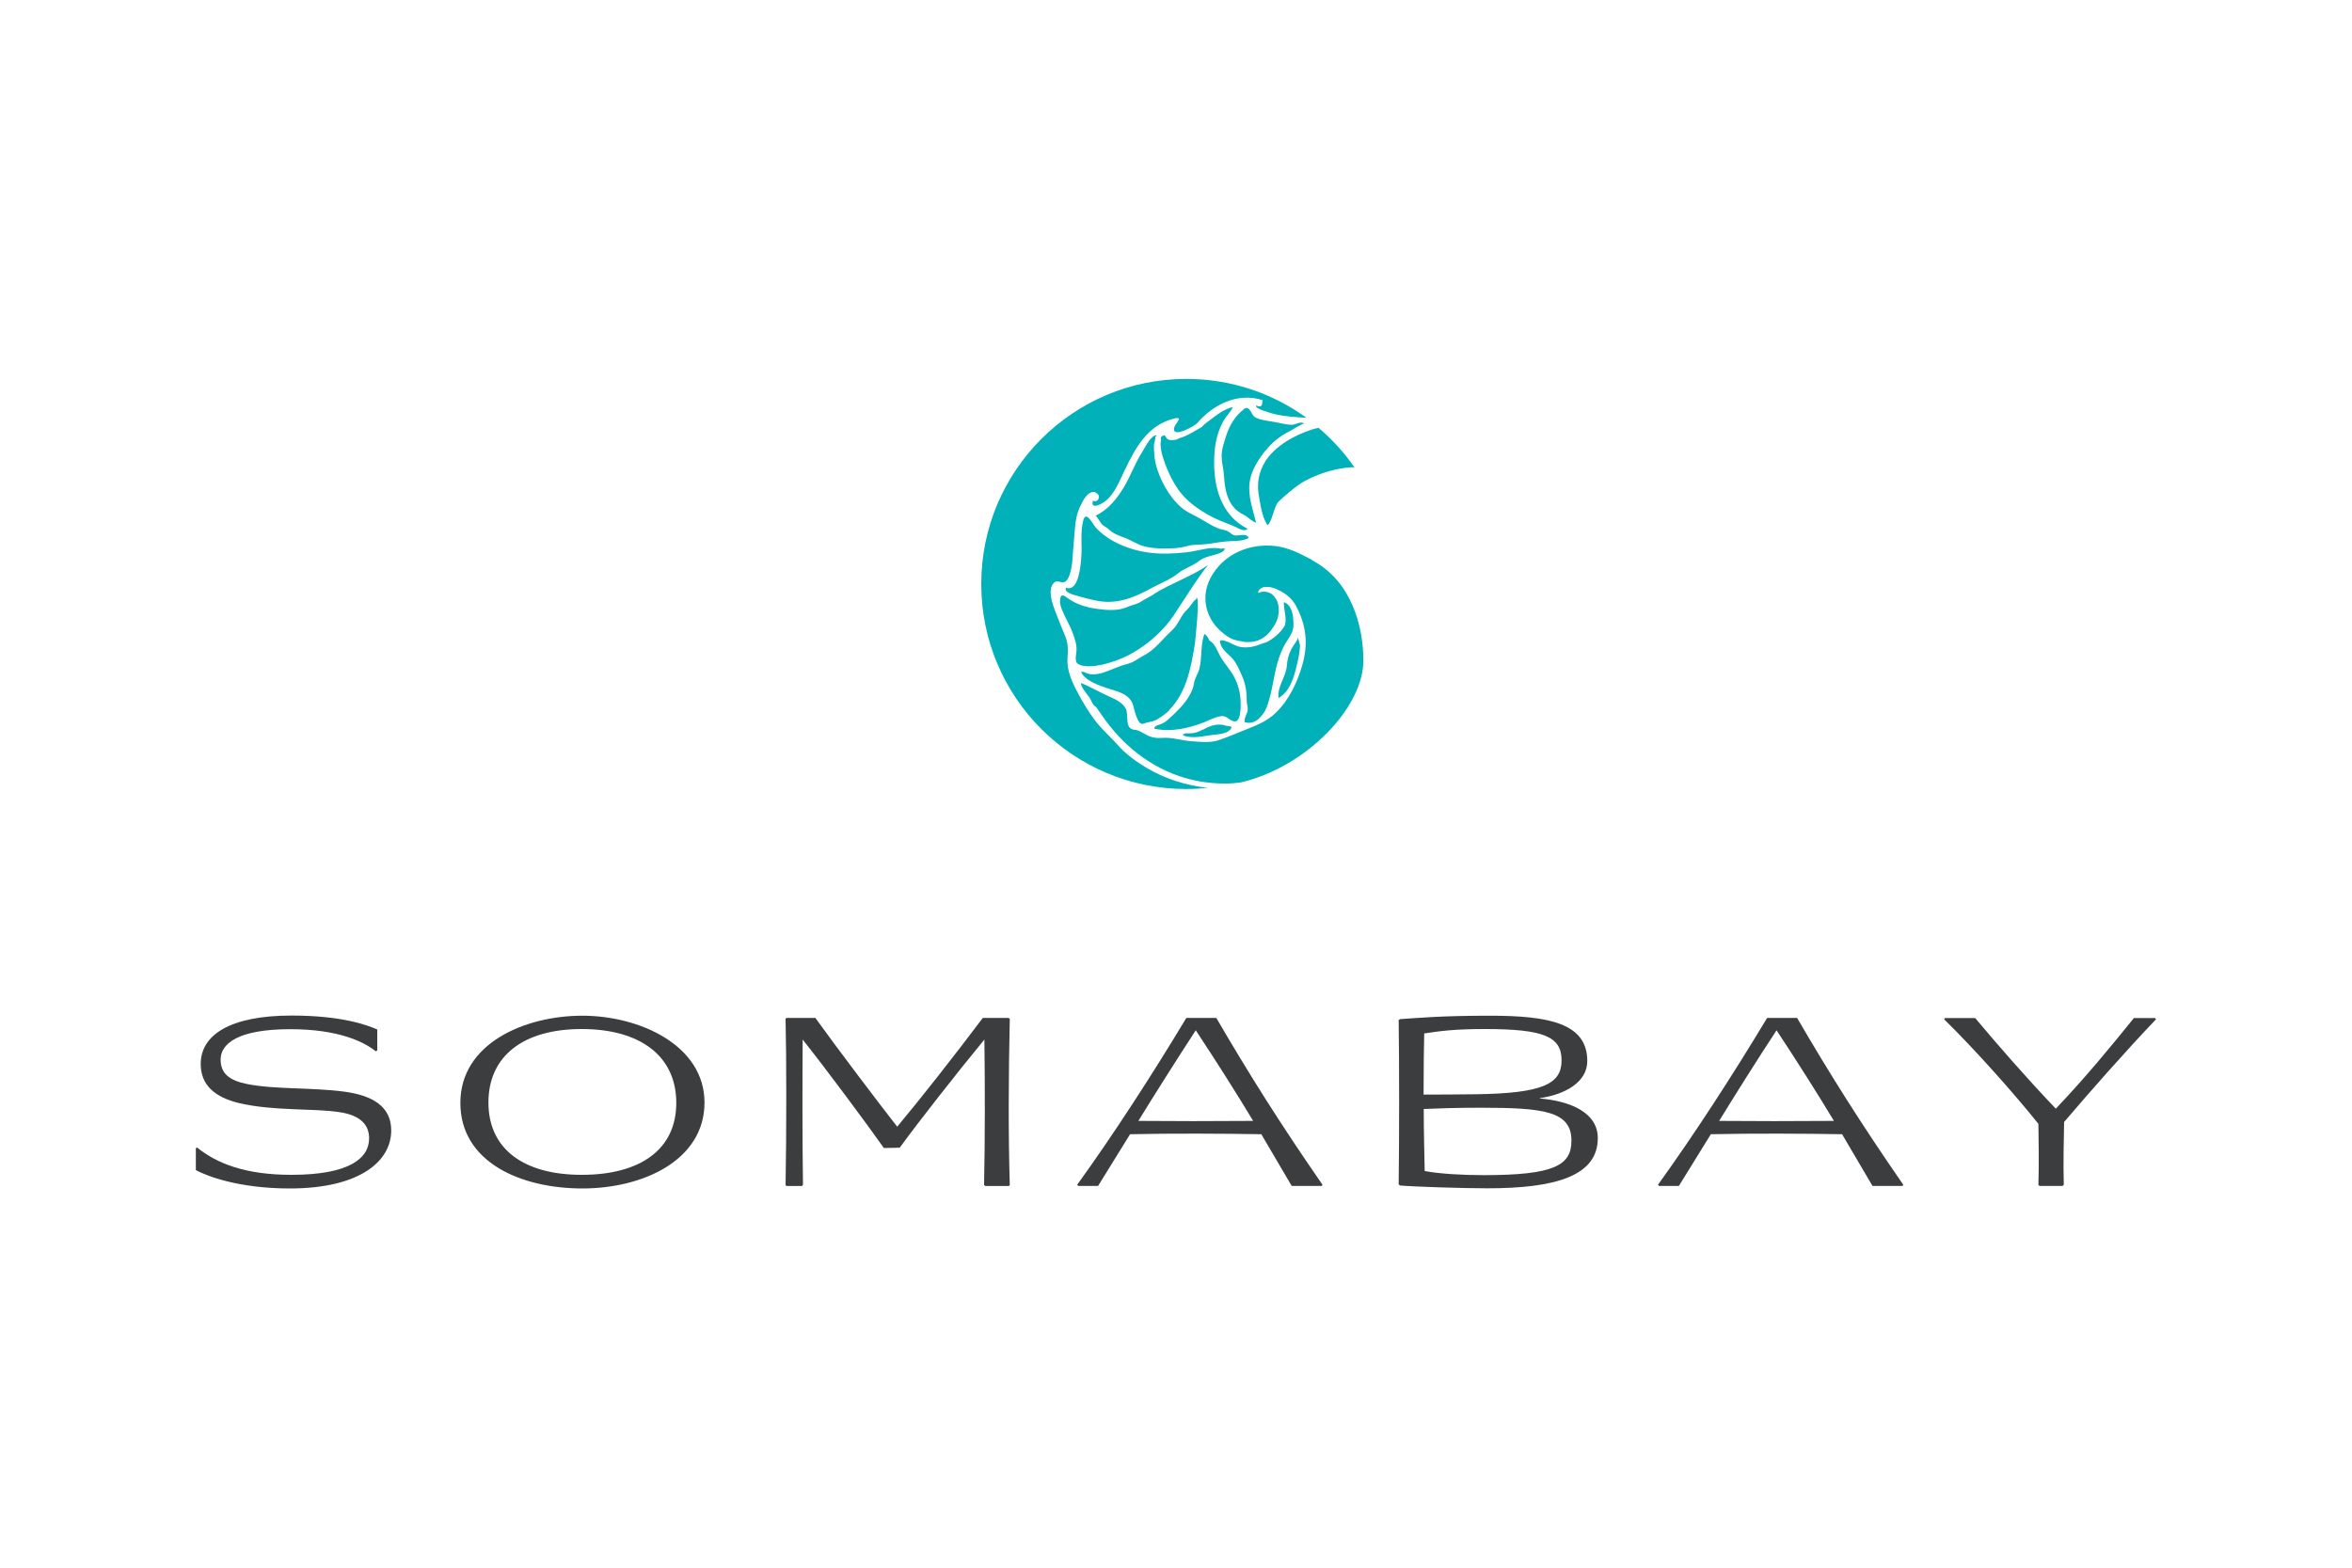 <?xml version="1.0" encoding="UTF-8"?>
<svg id="Layer_1" data-name="Layer 1" xmlns="http://www.w3.org/2000/svg" viewBox="0 0 150 100">
  <defs>
    <style>
      .cls-1 {
        fill: #3b3d3f;
      }

      .cls-2 {
        fill: #00b1b9;
      }
    </style>
  </defs>
  <path class="cls-2" d="M80.68,29.46c-.38.59-.53,1.37-.41,2.06.11.65.2,1.42.56,1.98.29-.17.42-1.19.69-1.48.24-.25,1.15-1.04,1.64-1.31.81-.44,1.67-.73,2.58-.86.21-.03.43-.05.64-.04-.65-.94-1.42-1.78-2.29-2.52-.15.03-.28.07-.4.1-1.14.37-2.36,1.04-3.02,2.07"/>
  <path class="cls-2" d="M73.6,37.9c-.28.18-.59.31-.87.5-.23.15-.55.19-.81.31-.6.27-1.3.22-1.94.13-.67-.09-1.33-.28-1.88-.68-.24-.17-.43-.33-.49.06-.03.23.03.47.12.68.22.54.53,1.02.72,1.58.12.34.24.71.2,1.08-.03.24-.09.5.02.72.33.34,1.18.21,1.56.13.74-.16,1.47-.44,2.12-.83.96-.57,1.85-1.37,2.48-2.29.19-.27,1.74-2.73,2.22-3.25-1.07.74-2.36,1.16-3.46,1.85"/>
  <path class="cls-2" d="M74.55,45.31c1.13-1.14,1.41-2.74,1.66-4.27,0-.06.33-2.92.1-2.92,0,.06-.03.11-.07.15-.02,0-.04,0-.06.03-.17.19-.3.41-.47.59-.31.26-.47.69-.7,1.01,0,0,0,0,0,.01-.1.13-.22.26-.34.37-.56.52-1.04,1.19-1.72,1.53-.36.18-.6.42-1.01.53-.31.08-.6.18-.89.3-.5.21-1.15.5-1.7.32-.13-.05-.25-.14-.4-.1.22.55,1.15.87,1.66,1.04.61.2,1.3.31,1.61.95.09.19.29,1.5.72,1.31.26-.12.54-.09.82-.25.29-.17.56-.36.8-.59"/>
  <path class="cls-2" d="M76.72,46.53c-.27.16-.55.25-.86.25-.12,0-.37-.04-.42.12.62.26,1.32.04,1.95-.03.37-.04.99-.06,1.16-.48-.05-.06-.15-.06-.23-.08,0,0,0,0-.02,0,0,0-.01,0-.02-.01h0s0,0,0,0h0s-.07-.02-.1-.03c.04.03.09.06.14.09-.5-.29-1.14-.09-1.6.19"/>
  <path class="cls-2" d="M80.67,40.99c-.57.22-.99.38-1.61.27-.37-.07-.88-.48-1.25-.41-.02.46.41.77.7,1.06.34.34.52.79.71,1.23.22.49.3,1.04.29,1.58,0,.23.12.46.04.69-.07.22-.22.43-.16.67.02,0,.06,0,.11,0,.03.02.06.03.1.03.48.02.79-.33,1.04-.7.01-.02.02-.04.03-.06.08-.14.15-.3.19-.45.03-.1.06-.2.09-.3.25-.86.32-1.76.61-2.61.14-.41.31-.81.56-1.17.2-.3.38-.6.37-.97,0-.5-.05-1.24-.61-1.44,0,.02,0,.04,0,.06,0,0,0,0,0,.02.01.49.2.97.06,1.41-.27.5-.89.96-1.25,1.1"/>
  <path class="cls-2" d="M80.69,28.77c.43-.54.93-.95,1.55-1.26.09-.05.88-.53.93-.49-.21-.18-.58.09-.81.08-.42-.02-.83-.15-1.24-.21-.36-.06-.74-.09-1.07-.27-.24-.14-.26-.54-.55-.61.02-.01.03-.02.05-.04-.05.05-.14.09-.2.12,0,0,0,0,0,0,.02,0,.05-.03.08-.06-.07.04-.14.07-.2.13.05-.03.09-.05.14-.08-.58.41-.96,1.05-1.17,1.72-.13.42-.29.84-.29,1.29,0,.39.11.76.14,1.15.05.72.13,1.5.6,2.08.19.24.44.4.71.54.27.14.45.4.75.48-.2-.82-.52-1.67-.42-2.53.09-.76.53-1.45.99-2.04"/>
  <path class="cls-2" d="M81.53,44.53c.67-.37.95-1.18,1.12-1.88.12-.47.23-.95.26-1.44,0-.16-.14-.41-.11-.57-.08.28-.31.5-.44.76-.18.36-.26.66-.29,1.06-.05.72-.63,1.33-.53,2.07"/>
  <path class="cls-2" d="M77.13,40.88c-.03-.13-.16-.35-.3-.44-.03.04-.05.08-.06.12-.2.67-.11,1.39-.27,2.07-.08.33-.3.61-.35.95-.04.28-.15.54-.29.78-.31.55-.76.98-1.21,1.4-.18.17-.37.34-.61.43-.15.06-.41.09-.43.29,1.06.23,2.17-.01,3.16-.4.37-.14.74-.36,1.14-.4.36-.04.59.4.9.33.35-.08.32-1.04.31-1.3-.02-.53-.16-1.04-.4-1.51-.25-.47-.62-.86-.89-1.32-.2-.35-.32-.8-.69-1.02"/>
  <path class="cls-1" d="M130,75.59l.08.06h1.46l.08-.08c-.04-1.27,0-2.99.02-4,1.6-1.88,3.84-4.43,5.86-6.55l-.06-.08h-1.35c-1.52,1.88-3.06,3.76-4.98,5.78-1.82-1.9-3.78-4.15-5.14-5.78h-1.94l-.04.08c1.96,1.92,4.53,4.81,6.01,6.67.02,1.01.04,2.65,0,3.9"/>
  <polyline class="cls-2" points="76.76 40.56 76.76 40.55 76.76 40.55 76.76 40.56"/>
  <path class="cls-2" d="M74.23,29.37c.24.71.62,1.51,1.09,2.09.54.67,1.31,1.17,2.07,1.56.45.23.94.38,1.4.59.21.1.57.34.78.12-1.51-.75-2.07-2.31-2.13-3.89-.03-.83.03-1.66.33-2.44.14-.35.3-.69.56-.97.05-.06.37-.5.26-.45-.03,0-.07.01-.1.02-.6.18-1.07.62-1.57.98-.1.07-.19.17-.28.26-.46.25-.89.56-1.39.7-.07.02-.13.05-.18.09-.24.05-.48.1-.66-.06-.02-.03-.04-.06-.05-.09s-.04-.05-.06-.07c0-.02-.02-.04-.03-.06-.02.01-.04.02-.06.04-.12,0-.23.13-.16.26-.11.4.08,1.04.18,1.31"/>
  <path class="cls-1" d="M64.4,64.99l-.08-.06h-1.64c-1.86,2.47-3.94,5.12-5.46,6.94-1.13-1.44-3.9-5.1-5.22-6.94h-1.84l-.06.06c.06,2.47.06,7.32,0,10.62l.08.04h.97l.06-.08c-.04-2.69-.04-6.59-.02-9.26,1.54,1.94,4.02,5.28,5.18,6.92l1.01-.02c1.13-1.56,3.74-4.89,5.4-6.9.04,3.17.04,6.25-.02,9.28l.08.06h1.5l.06-.06c-.1-3.28-.08-7.02,0-10.6"/>
  <path class="cls-2" d="M77.08,50.26c-1.41-.14-2.79-.58-3.99-1.3-.62-.37-1.31-.87-1.79-1.42-.43-.49-.94-.93-1.35-1.44-.5-.63-.92-1.34-1.29-2.05-.33-.63-.63-1.34-.58-2.06.04-.54.05-.95-.16-1.45-.15-.37-.31-.73-.45-1.11-.2-.52-.74-1.7-.29-2.22.15-.17.33-.12.52-.07.27.07.42-.23.5-.43.24-.67.2-1.42.28-2.12.08-.76.06-1.57.4-2.27.18-.36.44-.98.94-.94.17.11.33.21.24.43-.06.15-.21.2-.36.13-.17.62.59.19.8.02.58-.44.91-1.31,1.22-1.95.69-1.44,1.45-2.86,3.11-3.3.76-.2.06.33.04.63-.05.62,1.33-.18,1.48-.35,1.03-1.19,2.57-1.97,4.16-1.47,0,.37-.06.48-.39.35-.18.18,1.02.51,1.15.54.67.16,1.36.2,2.05.24-2.15-1.56-4.8-2.48-7.66-2.48-7.22,0-13.08,5.85-13.08,13.08s5.85,13.08,13.08,13.08c.49,0,.96-.03,1.44-.08"/>
  <path class="cls-1" d="M72.6,71.5c1.07-1.74,2.27-3.64,3.66-5.78,1.32,2,2.59,4,3.66,5.78-2.41.02-5.34.02-7.32,0M77.58,64.93h-1.92c-2.2,3.66-4.69,7.5-6.96,10.64l.06.08h1.27l2.04-3.3c2.63-.06,6.07-.04,8.37,0l1.94,3.3h1.92l.04-.08c-2.71-3.92-4.71-7.1-6.77-10.64"/>
  <path class="cls-2" d="M83.68,35.72c-.78-.41-1.46-.78-2.35-.89-1.66-.19-3.33.52-4.13,2.04-.67,1.28-.26,2.7.83,3.54,0,0,.01.01.02.02,0,0,0,0,0,0,.05.04.1.07.15.11.29.22.63.33.99.37.14.04.29.06.43.04.02,0,.04.01.07,0,.51,0,.95-.25,1.28-.63.07-.09.14-.17.19-.26.19-.25.33-.54.37-.85.06-.33.02-.83-.22-1.09,0-.03-.03-.07-.07-.09,0,0,0-.01-.01-.02h0s0,0,0,0c-.21-.25-.62-.34-.92-.21-.02,0-.04.02-.06.03-.06-.14.15-.32.28-.36.25-.07.52-.03.76.06.58.23,1.08.58,1.37,1.13.64,1.2.78,2.4.41,3.71-.32,1.14-.85,2.27-1.71,3.1-.54.52-1.17.78-1.86,1.05-.62.24-1.23.52-1.86.72-.46.15-1.2.08-1.69.04-.63-.05-1.2-.26-1.84-.21-.38.03-.69-.03-1.03-.21-.24-.13-.46-.29-.73-.31-.65-.05-.35-.95-.55-1.34-.22-.43-.75-.64-1.17-.83-.56-.26-1.11-.57-1.67-.81-.1.18.42.77.52.92.08.12.23.49.33.54.1.05.17.17.23.26.54.81,1.11,1.53,1.83,2.2,1.75,1.62,3.93,2.52,6.34,2.49.31,0,.61-.03.92-.07,4.19-.98,7.82-4.78,7.82-7.77,0-2.3-.82-5.1-3.25-6.39"/>
  <path class="cls-2" d="M78.1,34.99c-.1-.02-.18.02-.27,0,.05.01.09.03.14.04-.76-.22-1.53.12-2.29.2-.82.09-1.66.13-2.49.01-1.18-.17-2.48-.69-3.3-1.58-.22-.24-.63-1.16-.81-.44-.19.77-.06,1.54-.12,2.33-.03.42-.15,2.01-.81,1.97,0,0-.02,0-.03,0,0,0,0,0,0,0,0,0,0,0,0,0-.02,0-.03,0-.05,0,0,0,.01,0,.02,0,0,0,0,0,.02,0,0,0,0,0-.01,0-.02-.01-.04-.02-.06-.03h0s-.01,0-.01,0c0,0,0,0,0,0-.09.02-.11.16.05.27.15.11.34.17.52.22.44.13.9.25,1.35.34,1.31.26,2.42-.22,3.55-.84.51-.28,1.17-.53,1.62-.9.4-.33.9-.45,1.31-.77.31-.25.65-.31,1.02-.42.16-.05.69-.17.66-.43"/>
  <path class="cls-1" d="M94.62,74.96c-1.33,0-2.77-.08-3.76-.26-.02-1.13-.06-2.55-.06-3.96.97-.04,2.06-.08,3.62-.08,4.04,0,5.8.22,5.8,2.1,0,1.58-1.11,2.2-5.6,2.2M90.84,65.92c1.05-.16,1.96-.28,3.86-.28,3.8,0,4.89.5,4.89,2s-1.19,2.1-5.46,2.16c-1.64.02-2.12.02-3.34.02,0-1.64.02-3.13.04-3.9M98.2,70.09v-.04c1.64-.24,3.03-1.03,3.03-2.37,0-2.41-2.45-2.89-6.21-2.89-3.11,0-4.53.14-5.74.22l-.08.06c.04,2.67.04,7.77,0,10.47l.08.08c.91.08,4,.18,5.58.18,4.35,0,7.04-.79,7.04-3.2,0-1.66-1.8-2.37-3.7-2.53"/>
  <path class="cls-1" d="M109.64,71.5c1.07-1.74,2.26-3.64,3.66-5.78,1.32,2,2.59,4,3.66,5.78-2.41.02-5.34.02-7.32,0M114.62,64.93h-1.92c-2.2,3.66-4.69,7.5-6.96,10.64l.06.08h1.27l2.04-3.3c2.63-.06,6.07-.04,8.37,0l1.94,3.3h1.92l.04-.08c-2.71-3.92-4.71-7.1-6.77-10.64"/>
  <path class="cls-2" d="M79.63,34.32c-.1-.35-.65-.12-.89-.17-.18-.04-.29-.19-.45-.27-.16-.08-.35-.09-.52-.15-.48-.17-.88-.46-1.32-.7-.37-.21-.76-.36-1.09-.64-.64-.55-1.12-1.33-1.43-2.11-.18-.44-.3-.91-.32-1.38,0-.2-.04-.44,0-.63.02-.12.11-.3.06-.43.06.01.09,0,.09-.06-.33-.08-.77.82-.91,1.04-.45.71-.73,1.5-1.15,2.22,0,0,0,0,0,0,0,0,0,0,0,0-.45.75-1.01,1.47-1.82,1.85.14.15.23.34.36.51.12.17.33.22.47.36.28.29.68.42,1.05.56.41.15.78.42,1.21.53.43.11.87.14,1.31.14.47,0,.95-.02,1.41-.15.43-.13.88-.08,1.32-.14.49-.07.98-.16,1.47-.18.39-.01.8-.02,1.16-.2"/>
  <path class="cls-2" d="M71.56,31.27s0,.01-.01.02c0,0,0,0,0-.02,0,0,.01-.02.02-.03,0,0-.01.02-.02.03"/>
  <path class="cls-2" d="M71.69,31.05s-.02.03-.02.04c0,0,0,0,0,0h0s0,0,0,0c0,0,0,.01-.01.02,0,0-.01.02-.02.03,0-.01.01-.02.02-.03,0,0,0,0,0-.01h0s.03-.04.04-.07c0,0,0,0,0,0,0,0,0,0,0,0,0,0,0,0,0,0,0,0,0,0,0,0,0,0,0,0,0,0h0s.01-.02.02-.03c0-.01.01-.02.02-.04-.02.03-.04.07-.06.1"/>
  <path class="cls-1" d="M22,69.64c-2.04-.28-4.49-.14-6.23-.49-1.13-.22-1.7-.67-1.7-1.56,0-1.01,1.09-1.94,4.45-1.94,3.07,0,4.71.81,5.44,1.41l.1-.06v-1.33c-.63-.28-2.26-.89-5.46-.89-3.88,0-5.8,1.21-5.8,3.09,0,1.35.91,2.12,2.43,2.49,2.24.53,4.81.32,6.47.59,1.27.2,1.84.79,1.84,1.66,0,1.27-1.25,2.33-4.96,2.33-2.95,0-4.75-.73-6.01-1.74l-.08.04v1.4c.75.4,2.77,1.17,5.99,1.17,4.47,0,6.47-1.74,6.47-3.7,0-1.52-1.17-2.22-2.95-2.47"/>
  <path class="cls-1" d="M37.1,74.94c-3.72,0-5.95-1.66-5.95-4.61s2.2-4.69,5.95-4.69,6.03,1.74,6.03,4.71-2.29,4.59-6.03,4.59M37.14,64.79c-3.66,0-7.78,1.76-7.78,5.56s3.88,5.46,7.78,5.46,7.79-1.82,7.79-5.48-4.15-5.54-7.79-5.54"/>
</svg>